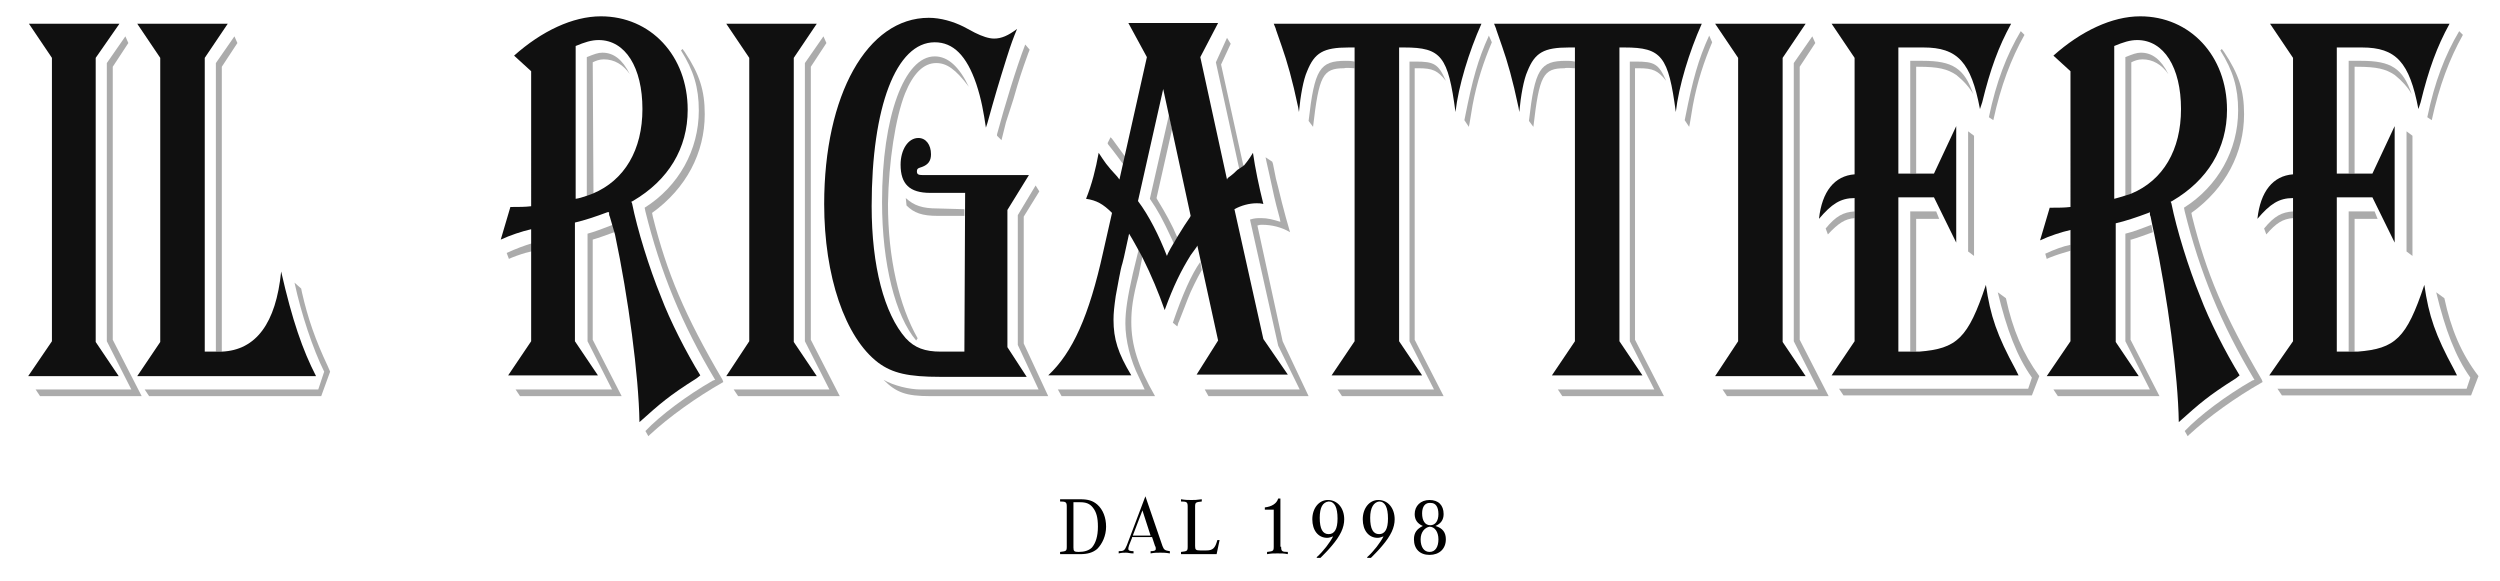 <?xml version="1.0" encoding="utf-8"?>
<!-- Generator: Adobe Illustrator 19.2.1, SVG Export Plug-In . SVG Version: 6.00 Build 0)  -->
<svg version="1.1" id="Livello_1" xmlns="http://www.w3.org/2000/svg" xmlns:xlink="http://www.w3.org/1999/xlink" x="0px" y="0px"
	 viewBox="0 0 337 78.3" style="enable-background:new 0 0 337 78.3;" xml:space="preserve">
<style type="text/css">
	.st0{opacity:0.33;}
	.st1{fill:#101010;}
</style>
<g>
	<g class="st0">
		<path d="M4.8,52.5h12.9L14.4,46V8.5l2.5-3.6l0.4,0.9L15.2,9v36.8l3.9,7.6H5.4L4.8,52.5z"/>
		<path d="M29.1,47.4V8.5l2.5-3.6L32,5.8L29.9,9v38.4H29.1z M19.5,52.5h23.4l0.8-2.4c-1.5-3-3.1-7.8-4-12l0.9,0.8l0.1,0.5
			c0.8,3.5,1.8,6.4,3.5,10l0.3,0.7l-1.2,3.3H20.1L19.5,52.5z"/>
		<path d="M71.7,32.8L71.7,32.8L71.7,32.8c-1,0.3-2.1,0.7-3.4,1.3l0.3,0.8c0.4-0.2,1.5-0.6,2.2-0.8l0.8-0.2l0.2-0.1V34l0,0
			c0-0.1,0-0.2,0-0.3c0-0.2,0.1-0.5,0-0.7C71.7,32.9,71.7,32.8,71.7,32.8z"/>
		<path d="M79.9,32.3c0.7-0.2,2.1-0.7,2.9-1c0-0.3-0.1-0.7-0.2-1c-1,0.4-2.6,1-3.4,1.2V46l3.3,6.5h-13l0.6,0.9h13.7l-3.9-7.6V32.3z"
			/>
		<path d="M80,26.1L80,26.1C80,26,79.9,26.1,80,26.1L79.9,8.4C80.3,8.2,80.8,8,81.4,8c1.4,0,2.6,0.7,3.5,2c-1-2-2.2-2.9-3.7-2.9
			c-0.6,0-1.1,0.2-2.1,0.6v18.7c-0.1,0-0.2,0-0.2,0.1c0.3-0.1,0.6-0.1,0.9-0.3C79.9,26.2,79.9,26.2,80,26.1z"/>
		<path d="M97.4,51.2c-5.1-8.7-7.5-14.4-9.4-22l-0.1-0.5c4.6-3.3,7.1-8.1,7.1-13.3c0-3.2-0.7-5.4-2.7-8.4L92,6.6l-0.2,0.2
			c1.7,2.7,2.4,5,2.4,8.1c0,5.3-2.7,10.2-7.3,13.1l0.1,0.5c2,8.1,4.9,15.2,9.4,22.7l-0.3,0.1c-3.5,2-7.1,4.7-9.1,6.8l0.4,0.7
			l0.2-0.2c2.6-2.4,6.2-5,9.9-7.1L97.4,51.2z"/>
		<path d="M98.9,52.5h12.9l-3.3-6.5V8.5l2.5-3.6l0.4,0.9L109.3,9v36.8l3.9,7.6H99.5L98.9,52.5z"/>
		<path d="M134.4,18.3l0.6,0.6c0.2-0.8,0.3-1.2,0.6-2.4l1-3.1c0.8-2.8,1.1-3.7,2-6.2l0.2-0.5L138.2,6c-1.2,3.1-2.8,8.4-3.8,12.1
			V18.3z"/>
		<path d="M138,46.3V29.2l2.1-3.4l-0.5-0.8l-2.4,4v17.5l2.8,6h-15.9c-1.5,0-3.6-0.5-5-1.3c1.7,1.7,3,2.2,6.3,2.2h15.9L138,46.3z"/>
		<path d="M122,12.6c1.1-2.7,2.5-4.1,4.2-4.1c1.4,0,2.6,0.8,4.4,3.2c-1.3-2.7-2.8-4.1-4.6-4.1c-4.1,0-7.1,8.1-7.1,19.6
			c0,8.4,1.8,15.4,4.6,18.7l0.2-0.3c-2.5-4.4-4-10.8-4-18.1C119.8,21.8,120.7,15.9,122,12.6z"/>
		<path d="M126.4,28.1c-2.1,0-3.2-0.4-4.3-1.4l0.1,1c1,1,2.1,1.4,4.2,1.4h3.6v-0.9L126.4,28.1L126.4,28.1z"/>
		<path d="M151.6,22.4l0.2-1.1l-1.9-2.6c0,0-0.1-0.1-0.2-0.2l-0.4,0.8l0.1,0.2C150,20.2,151.6,22.4,151.6,22.4z"/>
		<path d="M172.9,46l-3.4-15.6c0.3-0.1,0.4-0.1,0.6-0.1c1.3,0,2.6,0.3,3.8,1c-0.5-1.7-0.6-2.1-1.1-4c-0.4-1.6-0.7-2.9-0.8-3.2
			l-0.4-2l-0.1-0.3l-0.9-0.6l0.1,0.5c0.5,2.3,0.6,2.6,0.8,3.6c0.3,1.5,0.8,3.4,1,4.1l0.1,0.5c-1-0.3-1.7-0.5-2.6-0.5
			c-0.5,0-0.9,0-1.5,0.2l3.8,17l2.9,5.9h-12.8l0.5,0.9h13.5L172.9,46z"/>
		<path d="M161.8,35.3c-1.2,1.7-2.4,4.4-3.7,8.2l0.6,0.5c0.1-0.2,0.1-0.5,0.2-0.6c1.2-3,1.3-3.5,2.1-5.1c0.4-0.8,0.6-1.2,1-1.9
			L161.8,35.3z"/>
		<path d="M158.7,32c-0.7-1.7-1.6-3.3-2.7-5.1l-0.1-0.2l2.1-9.3l-0.4-2L155,26.8c1.1,1.6,1.7,2.7,3,5.5l0.2,0.5
			C158.5,32.4,158.6,32.2,158.7,32z"/>
		<path d="M153.5,37.1l0.5-2.5c0,0-0.6-1.1-0.5-1l-0.8,3.3c-0.7,3.1-1,5-1,6.7c0,2.3,0.7,5,1.8,7.2c0,0,0.7,1.5,0.8,1.7h-11.7
			l0.5,0.9h12.6c-2.3-4-3.2-6.9-3.2-10C152.5,41.7,152.7,40.1,153.5,37.1z"/>
		<path d="M167.1,23L167.1,23c0.1,0,0.3,0,0.4,0c0.1-0.2,0.2-0.5,0.2-0.7c0,0,0,0,0-0.1c0,0,0,0.1-0.1,0.1l-3-13.6l1.3-2.8l-0.5-0.8
			l-1.5,3.3L167.1,23z"/>
		<path d="M182.6,9.2V8.3c-0.5-0.1-0.8-0.1-1.2-0.1c-3.5,0-4.2,1.1-5,8.1l0.6,0.8c0.8-6.9,1.3-7.9,4.2-7.9
			C181.3,9.1,182.6,9.2,182.6,9.2z"/>
		<path d="M191.2,9.2c1.9,0,2.6,0.3,3.7,1.7c-1-2.3-1.6-2.6-4.1-2.6H190V46l3.3,6.5h-13l0.6,0.9h13.7l-3.9-7.6V9.2H191.2z"/>
		<path d="M200.7,4.8c-1.5,3.3-2.2,5.9-3.2,10.9l-0.1,0.5l0.6,0.9l0.1-0.5l0.4-2.4c0.6-3.2,1.5-5.9,2.6-8.5L200.7,4.8z"/>
		<path d="M212.3,9.2V8.3c-0.5-0.1-0.8-0.1-1.2-0.1c-3.5,0-4.2,1.1-5,8.1l0.6,0.8c0.8-6.9,1.3-7.9,4.2-7.9
			C211,9.1,212.3,9.2,212.3,9.2z"/>
		<path d="M220.9,9.2c1.9,0,2.6,0.3,3.7,1.7c-1-2.3-1.6-2.6-4.1-2.6h-0.8V46l3.3,6.5h-13l0.6,0.9h13.7l-3.9-7.6V9.2H220.9z"/>
		<path d="M230.4,4.8c-1.5,3.3-2.2,5.9-3.2,10.9l-0.1,0.5l0.6,0.9l0.1-0.5l0.4-2.4c0.6-3.2,1.5-5.9,2.6-8.5L230.4,4.8z"/>
		<path d="M232.2,52.5h12.9l-3.3-6.5V8.5l2.5-3.6l0.4,0.9L242.6,9v36.8l3.9,7.6h-13.7L232.2,52.5z"/>
		<path d="M250,29.4v-0.9c-1.5,0.1-2.5,0.6-3.9,2.3l0.3,0.8C247.8,30.1,248.7,29.5,250,29.4z"/>
		<path d="M268.7,16.2c1-4.6,2.4-8.3,4.2-11.5l-0.5-0.5c-1.9,3.2-3.3,6.8-4.3,11.6L268.7,16.2z"/>
		<path d="M270.4,40.2l-1.1-0.8c1.2,5,2.6,8.7,4.6,11.5l-0.5,1.5h-25.5l0.6,0.9h25.4l1-2.6C272.7,47.7,271.3,44.4,270.4,40.2z"/>
		<polygon points="265.3,33.9 266.1,34.5 266.1,18.3 265.3,17.7 		"/>
		<path d="M266,12.7c-1.2-3.5-2.8-4.5-6.8-4.5h-1.7v15.2h0.8V9h0.3c2.7,0,3.9,0.3,5.1,1.1C264.7,10.9,265.5,11.8,266,12.7z"/>
		<path d="M287.3,8.4c0.4-0.2,0.9-0.4,1.5-0.4c1.4,0,2.6,0.7,3.5,2c-1-2-2.2-2.9-3.7-2.9c-0.6,0-1.1,0.2-2.1,0.6v18.7
			c-0.2,0.1,0.8-0.3,0.8-0.2L287.3,8.4L287.3,8.4z"/>
		<path d="M304.9,51.2c-5.1-8.7-7.5-14.4-9.4-22l-0.1-0.5c4.6-3.3,7.1-8.1,7.1-13.3c0-3.2-0.7-5.4-2.7-8.4l-0.3-0.4l-0.2,0.2
			c1.7,2.7,2.4,5,2.4,8.1c0,5.3-2.7,10.2-7.3,13.1l0.1,0.5c2,8.1,4.9,15.2,9.4,22.7l-0.3,0.1c-3.5,2-7.1,4.7-9.1,6.8l0.4,0.7
			l0.2-0.2c2.6-2.4,6.2-5,9.9-7.1L304.9,51.2z"/>
		<path d="M287.3,32.3c0.7-0.2,2.1-0.7,2.9-1l-0.2-1c-1,0.4-2.6,1-3.5,1.2V46l3.3,6.5h-13l0.6,0.9h13.7l-3.9-7.6V32.3H287.3z"/>
		<path d="M275.9,34.9c0.4-0.2,1.5-0.6,2.2-0.8l1-0.3V33c-1,0.2-2.1,0.6-3.4,1.2L275.9,34.9z"/>
		<path d="M309.1,29.4v-0.9c-1.5,0.1-2.5,0.6-3.9,2.3l0.3,0.8C306.8,30.1,307.7,29.5,309.1,29.4z"/>
		<path d="M327.8,16.2c1-4.6,2.4-8.3,4.2-11.5l-0.5-0.5c-1.9,3.2-3.3,6.8-4.3,11.6L327.8,16.2z"/>
		<path d="M320.1,28.5h-3.5v18.9c-0.1,0,0.8,0,0.8,0V29.5h3.1L320.1,28.5z"/>
		<path d="M325.1,12.7c-1.2-3.5-2.8-4.5-6.8-4.5h-1.7v15.2h0.8V9h0.3c2.7,0,3.9,0.3,5.1,1.1C323.8,10.9,324.6,11.8,325.1,12.7z"/>
		<path d="M329.5,40.2l-1.1-0.8c1.2,5,2.6,8.7,4.6,11.5l-0.5,1.5H307l0.6,0.9h25.5l1-2.6C331.8,47.7,330.4,44.4,329.5,40.2z"/>
		<polygon points="324.4,33.9 325.2,34.5 325.2,18.3 324.4,17.7 		"/>
		<path d="M261,28.5h-3.5v18.9c-0.1,0,0.8,0,0.8,0V29.5h3.1L261,28.5z"/>
	</g>
	<g>
		<path class="st1" d="M7,46V7.8L3.9,3.2h12.2l-3.2,4.6v38.3l3.1,4.6H3.8L7,46z"/>
		<path class="st1" d="M29.9,47.4c4.6-0.2,7.3-3.8,8-10.8c1.5,6.6,2.9,10.6,4.7,14.1H18.5l3.1-4.6V7.8l-3.1-4.6h12.2l-3.1,4.6v39.6
			C27.6,47.4,29.9,47.4,29.9,47.4z"/>
		<path class="st1" d="M82.2,29.2c-0.1-0.2-0.1-0.3-0.1-0.6h-0.2c-1.6,0.6-3.1,1.1-4.4,1.4v16l3.1,4.6H68.5l3.1-4.6V33.7v-2.8
			c-1.3,0.3-2.8,0.8-4.1,1.4l1.3-4.4h0.3c0.8,0,1.7,0,2.5-0.1V9.6l-2.3-2.1C73,4.2,77.2,2.2,81,2.2c6.7,0,11.7,5.3,11.7,12.6
			c0,5.2-2.6,9.5-7.4,12.3l-0.2,0.1l0.1,0.2c0.7,3.5,2.3,8.7,3.9,12.6c1.2,3.2,3.4,7.5,5.3,10.6L93.9,51c-3.8,2.4-4.9,3.4-7.7,5.9
			c-0.1-6.3-1.5-16.8-3.3-25.3L82.2,29.2z M79.9,26.1c4.3-1.8,6.7-5.9,6.7-11.4c0-5.6-2.3-9.3-5.9-9.3c-1,0-1.9,0.3-3.1,0.8v20.6
			C78.4,26.7,79.9,26.1,79.9,26.1z"/>
		<path class="st1" d="M101,46V7.8l-3.1-4.6h12.2L107,7.8v38.3l3.1,4.6H97.9L101,46z"/>
		<path class="st1" d="M130.1,26h-4.4h-0.3c-2.8,0-4-1.2-4-3.8c0-2,1-3.6,2.4-3.6c1,0,1.7,0.9,1.7,2.2c0,0.9-0.4,1.4-1.2,1.7
			l-0.3,0.1c-0.3,0.1-0.4,0.2-0.4,0.5c0,0.4,0.2,0.5,0.8,0.5h0.1h14.2l-2.9,4.7v18.5l2.6,4h-10.8h-0.8c-4.4,0-6.5-0.5-8.4-1.9
			c-4.5-3.4-7.3-11.7-7.3-21.4c0-14.7,5.8-25.1,14.1-25.1c1.6,0,3.3,0.5,4.7,1.2l1.5,0.8c1,0.5,1.9,0.8,2.6,0.8c1,0,1.9-0.4,3.1-1.3
			c-0.5,1.2-0.8,2-1.4,3.9c-1.1,3.5-1.6,5.2-2.6,8.8l-0.2,0.6c-0.3-2-0.6-3.8-1.3-5.9c-1.3-3.8-3.1-5.6-5.6-5.6
			c-5.2,0-8.5,8.7-8.5,22.1c0,8.1,1.7,14.5,4.6,17.8c1.2,1.3,2.6,1.8,4.7,1.8h3.2L130.1,26L130.1,26z"/>
		<path class="st1" d="M167.7,22.3c0.3-0.4,0.6-0.7,1.2-1.7c0.3,2.1,0.8,4.5,1.4,6.9c-0.4-0.1-0.6-0.1-0.9-0.1c-1,0-2.1,0.3-3,0.8
			l3.9,17.5l3.3,4.8h-12.3l2.9-4.6l-2.8-12.8l-0.1,0.2l-0.8,1.1c-1.3,2.1-2.3,4.1-3.5,7.4c-0.8-2.3-1.8-4.7-3-7.1
			c0,0-1.4-2.6-1.8-3.2l-0.7,3.2l-0.2,0.8c-0.3,0.9-0.6,2.9-0.9,4.4c-0.2,1.4-0.3,2.3-0.3,3.2c0,2.6,0.6,4.5,2.4,7.5h-11.2
			c3.3-3.1,5.5-8,7.4-16.6l1.2-5.3c-1.2-1.2-2.1-1.7-3.5-1.9c0.8-2,1.3-4,1.7-6.2c0.8,1.2,1,1.6,2.5,3.2l0.3,0.4l3.7-16.5l-2.5-4.6
			h12.1l-2.4,4.6l3.6,16.5l0.1-0.2c0.7-0.5,1-0.8,1.3-1.1L167.7,22.3z M160.4,29.3l0.1-0.2L156.8,12l-3.4,15.1
			c1.5,2,2.8,4.6,3.9,7.4C157.5,33.8,159.8,30.1,160.4,29.3z"/>
		<path class="st1" d="M182.6,46V6.4c-0.3,0-0.4,0-0.8,0c-3.4,0-4.6,0.7-5.6,3.2c-0.5,1.1-0.9,3.3-1.1,5.5l-0.1-0.6
			c-0.8-3.8-1.5-6.2-2.2-8.2L172,4c0-0.1-0.1-0.3-0.3-0.8h28c-1.7,3.8-3.1,8.4-3.5,11.9c-1-7.5-1.9-8.7-6.9-8.7h-0.4h-0.3V46
			l3.1,4.6h-12.2L182.6,46z"/>
		<path class="st1" d="M212.3,46V6.4c-0.3,0-0.4,0-0.8,0c-3.4,0-4.6,0.7-5.6,3.2c-0.5,1.1-0.9,3.3-1.1,5.5l-0.1-0.6
			c-0.8-3.8-1.5-6.2-2.2-8.2L201.7,4c0-0.1-0.1-0.3-0.3-0.8h28c-1.7,3.8-3.1,8.4-3.5,11.9c-1-7.5-1.9-8.7-6.9-8.7h-0.4h-0.3V46
			l3.1,4.6h-12.2L212.3,46z"/>
		<path class="st1" d="M234.3,46V7.8l-3.1-4.6h12.2l-3.1,4.6v38.3l3.1,4.6h-12.2L234.3,46z"/>
		<path class="st1" d="M250,46V26.7c-1.9,0-3.1,0.8-4.8,2.8c0.4-3.7,2.1-5.8,4.8-6V7.8l-3.1-4.6h24.2c-1.7,3.1-2.8,6.1-3.9,10.6
			l-0.3,0.9c-1.2-6.3-3-8.3-7.6-8.3h-0.6h-2.8v17h4.8l3-6.4v15.7l-3-6.1h-4.8v20.8h2.8c5.1-0.4,6.6-1.8,9-9c0.6,4.2,1.5,6.8,4,11.4
			l0.4,0.8h-25.2L250,46z"/>
		<path class="st1" d="M279.1,46V31c-1.3,0.3-2.8,0.8-4.1,1.4l1.3-4.4h0.3c0.8,0,1.7,0,2.5-0.1V9.6l-2.3-2.1
			c3.7-3.3,7.9-5.3,11.7-5.3c6.7,0,11.7,5.3,11.7,12.6c0,5.2-2.6,9.5-7.4,12.3l-0.2,0.1l0.1,0.2c0.7,3.5,2.3,8.7,3.9,12.6
			c1.2,3.2,3.4,7.5,5.3,10.6l-0.5,0.4c-3.8,2.4-4.9,3.4-7.7,5.9c-0.1-6.3-1.5-16.8-3.3-25.3c0,0-0.4-1.8-0.4-1.9l-0.1-0.5
			c-0.1-0.2-0.1-0.3-0.1-0.6l-0.2,0.1c-1.6,0.6-3.1,1.1-4.4,1.4v16l3.1,4.6h-12.4L279.1,46z M294,14.7c0-5.6-2.3-9.3-5.9-9.3
			c-1,0-1.9,0.3-3.1,0.8v20.6c0.8-0.2,2.3-0.7,2.3-0.7C291.6,24.3,294,20.2,294,14.7z"/>
		<path class="st1" d="M309.1,46V26.7c-1.9,0-3.1,0.8-4.8,2.8c0.4-3.7,2.1-5.8,4.8-6V7.8L306,3.2h24.2c-1.7,3.1-2.8,6.1-3.9,10.6
			l-0.3,0.9c-1.2-6.3-3-8.3-7.6-8.3h-0.6H315v17h4.8l3-6.4v15.7l-3-6.1H315v20.8h2.8c5.1-0.4,6.6-1.8,9-9c0.6,4.2,1.5,6.8,4,11.4
			l0.4,0.8h-25.3L309.1,46z"/>
	</g>
</g>
<g>
	<g>
		<path d="M143.8,68.3c0-0.6-0.1-0.7-0.9-0.7v-0.3h2.7c1.1,0,1.7,0.2,2.3,0.7c0.8,0.7,1.2,1.8,1.2,3c0,1.2-0.5,2.3-1.2,3
			c-0.6,0.5-1.3,0.7-2.3,0.7h-2.7v-0.3c0.8-0.1,0.9-0.1,0.9-0.7V68.3z M144.7,73.8c0,0.5,0.1,0.6,0.7,0.6c0.8,0,1.4-0.2,1.8-0.6
			c0.5-0.6,0.8-1.5,0.8-2.8c0-1.2-0.2-2-0.7-2.6c-0.4-0.5-0.9-0.7-1.7-0.7h-0.9V73.8z"/>
		<path d="M152.6,72.5l-0.4,1c-0.1,0.3-0.1,0.4-0.1,0.5c0,0.2,0.2,0.3,0.7,0.3v0.3c-0.5,0-0.7-0.1-1-0.1s-0.6,0-1,0.1v-0.3
			c0.7,0,0.8-0.1,1.1-0.8l2.5-6.6l2.3,6.7c0.2,0.5,0.3,0.6,1,0.7v0.3c-0.6-0.1-0.9-0.1-1.3-0.1s-0.8,0-1.3,0.1v-0.3
			c0.5,0,0.7-0.1,0.7-0.3c0-0.1,0-0.3-0.1-0.4l-0.4-1.2H152.6z M155.1,72.2l-1.1-3.4l-1.3,3.4H155.1z"/>
		<path d="M164,74.7h-4.8v-0.3c0.8-0.1,0.9-0.1,0.9-0.7v-5.4c0-0.6-0.1-0.7-0.9-0.7v-0.3c0.6,0.1,1,0.1,1.4,0.1c0.4,0,0.7,0,1.4-0.1
			v0.3c-0.8,0.1-0.9,0.1-0.9,0.7v5.3c0,0.5,0.1,0.6,0.7,0.6h0.8c0.9,0,1.2-0.3,1.5-1.4h0.3L164,74.7z"/>
		<path d="M172.7,73.7c0,0.6,0.1,0.7,0.9,0.7v0.3c-0.5-0.1-0.8-0.1-1.4-0.1c-0.5,0-0.8,0-1.4,0.1v-0.3c0.8-0.1,0.9-0.1,0.9-0.7v-5
			h-1.2v-0.3c0.9-0.1,1.6-0.5,1.8-1.2h0.3V73.7z"/>
		<path d="M177.5,75.1c0.9-0.8,1.8-2,2.2-2.8c-0.3,0.1-0.5,0.2-0.8,0.2c-1.2,0-2-1-2-2.5c0-1.5,0.9-2.6,2.1-2.6
			c1.3,0,2.2,1.1,2.2,2.6c0,1.1-0.5,2.2-1.7,3.6c-0.5,0.6-1.1,1.2-1.5,1.6H177.5z M177.9,69.8c0,1.5,0.4,2.2,1.2,2.2
			c0.8,0,1.2-0.7,1.2-2.1c0-1.5-0.4-2.3-1.2-2.3C178.3,67.7,177.9,68.4,177.9,69.8z"/>
		<path d="M184.3,75.1c0.9-0.8,1.8-2,2.2-2.8c-0.3,0.1-0.5,0.2-0.8,0.2c-1.2,0-2-1-2-2.5c0-1.5,0.9-2.6,2.1-2.6
			c1.3,0,2.2,1.1,2.2,2.6c0,1.1-0.5,2.2-1.7,3.6c-0.5,0.6-1.1,1.2-1.5,1.6H184.3z M184.7,69.8c0,1.5,0.4,2.2,1.2,2.2
			c0.8,0,1.2-0.7,1.2-2.1c0-1.5-0.4-2.3-1.2-2.3C185.2,67.7,184.7,68.4,184.7,69.8z"/>
		<path d="M194.9,72.7c0,1.3-0.9,2.1-2.2,2.1c-1.3,0-2.1-0.8-2.1-2.1c0-0.9,0.4-1.4,1.2-1.8c-0.7-0.3-1.1-0.8-1.1-1.6
			c0-1.1,0.8-1.9,2-1.9c1.2,0,1.9,0.7,1.9,1.9c0,0.8-0.4,1.3-1.1,1.6C194.5,71.2,194.9,71.8,194.9,72.7z M191.5,72.7
			c0,1.1,0.5,1.7,1.2,1.7c0.8,0,1.2-0.7,1.2-1.7c0-1-0.5-1.7-1.2-1.7C192.1,71.1,191.5,71.7,191.5,72.7z M191.7,69.2
			c0,1,0.4,1.6,1.1,1.6c0.7,0,1.1-0.6,1.1-1.5c0-1-0.4-1.5-1-1.5C192.1,67.7,191.7,68.3,191.7,69.2z"/>
	</g>
</g>
</svg>
